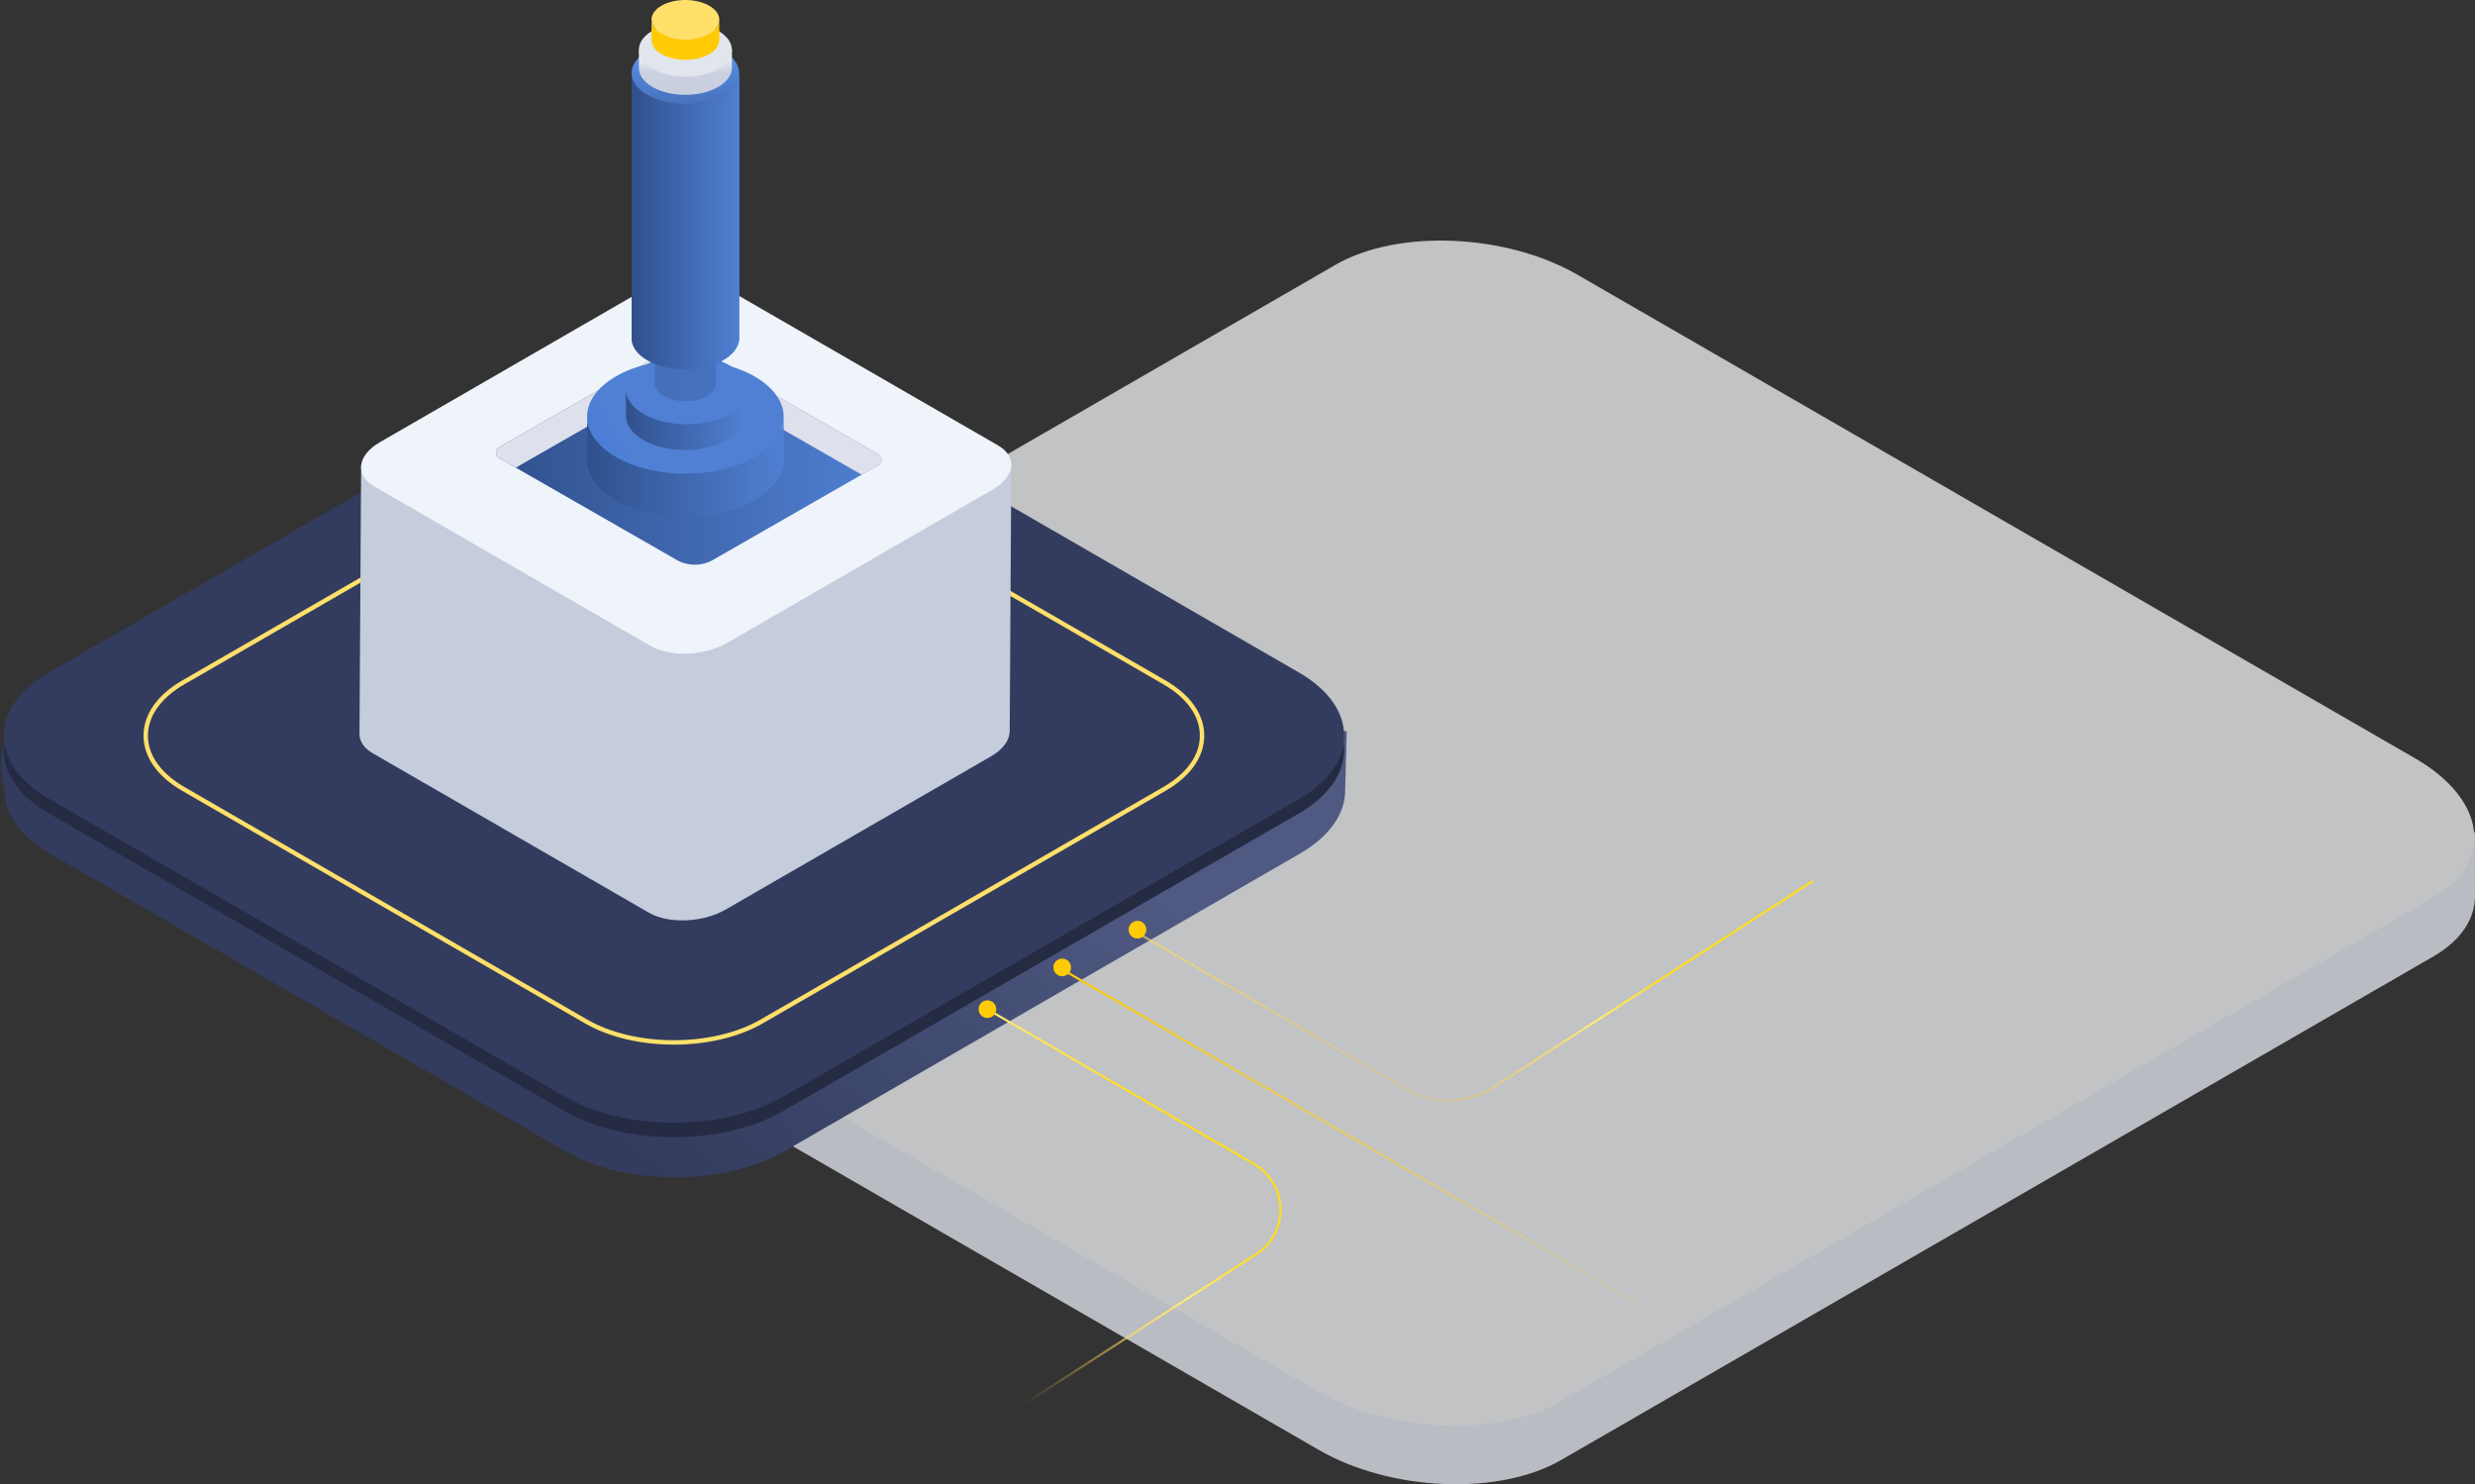 <svg xmlns="http://www.w3.org/2000/svg" xmlns:xlink="http://www.w3.org/1999/xlink" width="1121.513" height="672.582" viewBox="0 0 1121.513 672.582">
  <rect x="0" y="0" width="1121.513" height="672.582" fill="#333333" stroke="none"/>
  <defs>
    <linearGradient id="linear-gradient" x1="0.34" y1="0.625" x2="0.868" y2="0.401" gradientUnits="objectBoundingBox">
      <stop offset="0" stop-color="#333c5e"/>
      <stop offset="1" stop-color="#4f5982"/>
    </linearGradient>
    <linearGradient id="linear-gradient-2" x1="0.5" x2="0.5" y2="1" gradientUnits="objectBoundingBox">
      <stop offset="0" stop-color="#ffcb05"/>
      <stop offset="0.763" stop-color="#ffdb50" stop-opacity="0.004"/>
      <stop offset="1" stop-color="#ffdb50" stop-opacity="0"/>
    </linearGradient>
    <linearGradient id="linear-gradient-3" x1="0.028" y1="0.748" x2="0.569" y2="0.221" gradientUnits="objectBoundingBox">
      <stop offset="0" stop-color="#ffc333" stop-opacity="0"/>
      <stop offset="0.717" stop-color="#ffe97b"/>
      <stop offset="1" stop-color="#ffdc21"/>
    </linearGradient>
    <linearGradient id="linear-gradient-5" x1="-10.554" y1="-0.443" x2="-10.554" y2="-0.438" gradientUnits="objectBoundingBox">
      <stop offset="0" stop-color="#fff"/>
      <stop offset="1" stop-color="#c5ccdc"/>
    </linearGradient>
    <linearGradient id="linear-gradient-6" y1="0.5" x2="1" y2="0.5" gradientUnits="objectBoundingBox">
      <stop offset="0" stop-color="#30508c"/>
      <stop offset="1" stop-color="#5080d3"/>
    </linearGradient>
    <linearGradient id="linear-gradient-8" x1="-0.946" y1="0.985" x2="0.196" y2="0.602" gradientUnits="objectBoundingBox">
      <stop offset="0" stop-color="#1b69ff"/>
      <stop offset="1" stop-color="#5080d3"/>
    </linearGradient>
    <linearGradient id="linear-gradient-10" x1="-1.95" y1="1.321" x2="-0.062" y2="0.688" xlink:href="#linear-gradient-8"/>
    <linearGradient id="linear-gradient-11" x1="-12.175" y1="-1.174" x2="7.022" y2="1.321" xlink:href="#linear-gradient-6"/>
    <linearGradient id="linear-gradient-15" x1="0.5" x2="0.5" y2="1" gradientUnits="objectBoundingBox">
      <stop offset="0" stop-color="#5e98f7"/>
      <stop offset="1" stop-color="#4670ba"/>
    </linearGradient>
    <linearGradient id="linear-gradient-16" x1="0.5" x2="0.5" y2="1" gradientUnits="objectBoundingBox">
      <stop offset="0" stop-color="#fff"/>
      <stop offset="0.506" stop-color="#cad1e0"/>
      <stop offset="1" stop-color="#c8cede"/>
    </linearGradient>
  </defs>
  <g id="Group_2793" data-name="Group 2793" transform="translate(-1069.487 -4617.964)">
    <g id="Group_2678" data-name="Group 2678" transform="translate(1029.285 4455.65)">
      <g id="Group_2593" data-name="Group 2593" transform="translate(231.176 271.32)" opacity="0.71">
        <path id="Path_7236" data-name="Path 7236" d="M-897.953,519.823h196.023l218.21-125.984c28.1-16.225,77.191-14.189,109.642,4.545l210.337,121.44H32.184V546.76h-.062c.8,10.98-5.324,21.578-18.828,29.375l-395.259,228.2c-28.1,16.225-77.193,14.189-109.644-4.546l-379.5-219.1c-16.858-9.734-25.834-22.056-26.7-33.929h-.144Z" transform="translate(898.348 -251.716)" fill="#f0f4fc" style="isolation: isolate"/>
        <path id="Path_7237" data-name="Path 7237" d="M-381.729,811.7l395.26-228.2c28.1-16.225,24.578-44.567-7.872-63.3l-379.5-219.105c-32.451-18.736-81.54-20.771-109.644-4.545l-395.26,228.2c-28.1,16.226-24.578,44.568,7.873,63.3l379.5,219.1C-458.921,825.888-409.832,827.923-381.729,811.7Z" transform="translate(897.717 -285.588)" fill="#fbfdff" style="isolation: isolate"/>
      </g>
      <g id="Group_2668" data-name="Group 2668" transform="translate(40.709 320.317)">
        <path id="Path_15571" data-name="Path 15571" d="M1008.88,578s-3.66-7.581,0-22.848S1023.521,547,1023.521,547c4.137,24.984,33.538,11.367,58.111,14.787l167.383,97.884,73.039,26.372,233.163-120.323-5.386-3.113c19.924-9.309,31.343-3.008,42.125-22.428l15.693,9.356,9.328,2.628-.685,26.678h0c0,10.372-6.84,20.744-20.51,28.636L1362.188,742.35c-27.349,15.786-71.855,15.786-99.207,0L1029.391,607.48c-13.448-7.763-20.287-17.929-20.5-28.124-.01-.456.009-.913.028-1.37Z" transform="translate(-1007.253 -378.673)" stroke="rgba(0,0,0,0)" stroke-miterlimit="10" stroke-width="1" fill="url(#linear-gradient)"/>
        <g id="Group_2594" data-name="Group 2594" transform="translate(1.158)">
          <g id="Group_1918" data-name="Group 1918" transform="translate(0)">
            <g id="Group_1915" data-name="Group 1915">
              <path id="Path_14505" data-name="Path 14505" d="M1361.611,819.035,1595.2,684.166c27.351-15.8,27.351-41.487,0-57.273L1361.611,492.023c-27.34-15.786-71.847-15.786-99.2.009l-233.592,134.86c-27.351,15.8-27.351,41.487-.009,57.273L1262.4,819.035C1289.755,834.821,1334.261,834.821,1361.611,819.035Z" transform="translate(-1008.308 -480.185)" fill="#333c5e"/>
              <g id="Group_2670" data-name="Group 2670" transform="translate(435.156 240.753)">
                <path id="Path_14870" data-name="Path 14870" d="M551.282,561.987,936.152,785.4,551.282,561.987l.251-.433L936.4,784.968l-.5.865L551.031,562.419Z" transform="translate(-506.824 -521.476)" fill="url(#linear-gradient-2)"/>
                <g id="Group_2074" data-name="Group 2074" transform="translate(0)">
                  <path id="Path_14871" data-name="Path 14871" d="M837.243,776.815l-.11-.17-.433-.669,132.212-85.409a23.39,23.39,0,0,0-.949-39.876L846.908,580.419l.251-.432.251-.433,121.054,70.271a24.391,24.391,0,0,1,.99,41.582Z" transform="translate(-836.7 -521.476)" fill="url(#linear-gradient-3)"/>
                  <path id="Path_14872" data-name="Path 14872" d="M901.4,522.315l-.543-.839-144.5,93.348a37.579,37.579,0,0,1-39.258.935L596.16,545.554l-.251.433-.251.432,121.469,70.512A37.58,37.58,0,0,0,756.384,616Z" transform="translate(-516.45 -521.476)" fill="url(#linear-gradient-3)"/>
                </g>
              </g>
              <circle id="Ellipse_1625" data-name="Ellipse 1625" cx="4" cy="4" r="4" transform="translate(441.766 295.277)" fill="#ffcb05"/>
              <circle id="Ellipse_1626" data-name="Ellipse 1626" cx="4" cy="4" r="4" transform="translate(475.662 276.377)" fill="#ffcb05"/>
              <circle id="Ellipse_1627" data-name="Ellipse 1627" cx="4" cy="4" r="4" transform="translate(509.766 259.277)" fill="#ffcb05"/>
            </g>
            <g id="Group_1916" data-name="Group 1916" transform="translate(64.378 36.335)">
              <path id="Path_14506" data-name="Path 14506" d="M1254.539,762.11c14.4,0,28.8-3.169,39.772-9.505l182.507-105.366c10.987-6.346,17.044-14.919,17.053-24.145s-6.066-17.8-17.053-24.145l-182.5-105.367c-21.927-12.655-57.608-12.673-79.553,0l-182.5,105.367c-11,6.346-17.054,14.919-17.054,24.145s6.057,17.8,17.044,24.154l182.5,105.357C1225.726,758.941,1240.133,762.11,1254.539,762.11Z" transform="translate(-1015.216 -484.084)" fill="none" stroke="#ffe06a" stroke-width="2"/>
            </g>
            <g id="Group_1917" data-name="Group 1917" transform="translate(0.015 178.634)">
              <path id="Path_14507" data-name="Path 14507" d="M1028.8,524.7,1262.391,659.57c27.351,15.786,71.856,15.786,99.206,0L1595.19,524.7c12.226-7.064,18.964-16.094,20.268-25.347,1.6,11.443-5.144,23.2-20.268,31.945L1361.6,666.159c-27.35,15.795-71.856,15.795-99.206,0L1028.8,531.3c-15.124-8.732-21.863-20.492-20.259-31.935C1009.836,508.607,1016.583,517.647,1028.8,524.7Z" transform="translate(-1008.309 -499.354)" fill="#242b43"/>
            </g>
          </g>
        </g>
      </g>
    </g>
    <g id="Group_2742" data-name="Group 2742" transform="translate(-2675.295 3180.376)">
      <g id="Group_2420" data-name="Group 2420">
        <path id="Path_14028" data-name="Path 14028" d="M4203.045,1648.726h-62.093l-69.118-39.9c-8.9-5.139-24.451-4.495-34.73,1.444l-66.624,38.46h-62.06l-.742,120.876h.021c-.256,3.475,1.687,6.832,5.962,9.3l125.2,72.285c8.9,5.138,24.452,4.495,34.731-1.444l120.212-69.408c5.337-3.08,8.182-6.983,8.458-10.744h.046Z" fill="url(#linear-gradient-5)"/>
        <path id="Path_14030" data-name="Path 14030" d="M4039.6,1730.318l-125.2-72.284c-8.9-5.139-7.783-14.119,2.494-20.051l120.21-69.406c10.279-5.932,25.826-6.576,34.73-1.443l125.2,72.284c8.9,5.139,7.785,14.115-2.494,20.051l-120.208,69.4C4064.054,1734.811,4048.506,1735.455,4039.6,1730.318Z" fill="#eff3fa"/>
        <path id="Path_7272" data-name="Path 7272" d="M4142.872,1648.289l-74.784,42.9a16.714,16.714,0,0,1-16.87,0l-80.34-46.067a2.9,2.9,0,0,1-1.064-3.619,2.552,2.552,0,0,1,1.064-1.22l76.085-43.637a14.139,14.139,0,0,1,14.269,0l81.647,46.811a2.9,2.9,0,0,1,1.058,3.626,2.561,2.561,0,0,1-1.058,1.213Z" fill="url(#linear-gradient-6)"/>
        <path id="Path_7273" data-name="Path 7273" d="M4142.872,1648.289l-7.631,4.385-74.01-42.434a14.133,14.133,0,0,0-14.268,0l-68.451,39.256-7.638-4.375a2.9,2.9,0,0,1-1.064-3.619,2.546,2.546,0,0,1,1.064-1.22l76.089-43.639a14.138,14.138,0,0,1,14.268,0l81.648,46.812a2.9,2.9,0,0,1,1.042,3.633,2.546,2.546,0,0,1-1.048,1.2Z" fill="#dee1eb"/>
      </g>
      <g id="Group_2763" data-name="Group 2763">
        <g id="Group_2749" data-name="Group 2749">
          <g id="Group_2746" data-name="Group 2746">
            <path id="Path_16198" data-name="Path 16198" d="M4086.967,1644.693c-17.341,10.078-45.547,10.078-63,0-8.779-5.068-13.164-11.723-13.145-18.368v19.445c-.019,6.645,4.159,13.3,12.938,18.368,17.455,10.078,45.66,10.077,63,0,8.611-5,13.129-11.553,13.147-18.113v-19.446C4099.889,1633.139,4095.578,1639.69,4086.967,1644.693Z" fill="url(#linear-gradient-6)"/>
          </g>
          <g id="Group_2748" data-name="Group 2748">
            <g id="Group_2747" data-name="Group 2747">
              <path id="Path_16199" data-name="Path 16199" d="M4086.755,1608.2c17.455,10.078,17.547,26.416.212,36.489s-45.547,10.078-63,0-17.54-26.411-.2-36.489S4069.307,1598.131,4086.755,1608.2Z" fill="url(#linear-gradient-8)"/>
            </g>
          </g>
        </g>
        <g id="Group_2753" data-name="Group 2753">
          <g id="Group_2750" data-name="Group 2750">
            <path id="Path_16200" data-name="Path 16200" d="M4074.484,1625.167c-10.491,6.1-27.556,6.1-38.116,0-5.311-3.066-7.964-7.092-7.953-11.112v11.764c-.012,4.02,2.516,8.047,7.828,11.113,10.56,6.1,27.624,6.1,38.116,0,5.209-3.027,7.942-6.99,7.954-10.959v-11.765C4082.3,1618.178,4079.694,1622.14,4074.484,1625.167Z" fill="url(#linear-gradient-6)"/>
          </g>
          <g id="Group_2752" data-name="Group 2752">
            <g id="Group_2751" data-name="Group 2751">
              <path id="Path_16201" data-name="Path 16201" d="M4075.267,1603.092c10.56,6.1,10.616,15.981.128,22.076s-27.556,6.1-38.116,0-10.611-15.978-.12-22.075S4064.712,1597,4075.267,1603.092Z" fill="url(#linear-gradient-10)"/>
            </g>
          </g>
        </g>
        <g id="Group_2757" data-name="Group 2757">
          <g id="Group_2754" data-name="Group 2754">
            <path id="Path_16202" data-name="Path 16202" d="M4065.205,1591.371c-5.4,3.138-14.183,3.138-19.619,0-2.734-1.578-4.1-3.651-4.094-5.72v25.661c-.006,2.069,1.3,4.141,4.029,5.72,5.436,3.138,14.218,3.138,19.619,0,2.681-1.558,4.088-3.6,4.094-5.641v-25.66C4069.229,1587.773,4067.887,1589.812,4065.205,1591.371Z" fill="url(#linear-gradient-11)"/>
          </g>
          <g id="Group_2756" data-name="Group 2756">
            <g id="Group_2755" data-name="Group 2755">
              <path id="Path_16203" data-name="Path 16203" d="M4065.139,1580.009c5.435,3.138,5.464,8.225.066,11.362s-14.183,3.138-19.619,0-5.462-8.224-.062-11.362S4059.706,1576.872,4065.139,1580.009Z" fill="url(#linear-gradient-6)"/>
            </g>
          </g>
        </g>
        <g id="Group_2762" data-name="Group 2762">
          <g id="Group_2758" data-name="Group 2758">
            <path id="Path_16204" data-name="Path 16204" d="M4072.653,1480.69c-9.488,5.514-24.921,5.514-34.472,0-4.8-2.773-7.2-6.414-7.192-10.05V1590.7c-.01,3.636,2.276,7.277,7.079,10.05,9.551,5.514,24.984,5.514,34.472,0,4.711-2.738,7.184-6.321,7.193-9.911V1470.779C4079.726,1474.368,4077.367,1477.952,4072.653,1480.69Z" fill="url(#linear-gradient-6)"/>
          </g>
          <g id="Group_2759" data-name="Group 2759">
            <path id="Path_16205" data-name="Path 16205" d="M4072.653,1480.69c-9.488,5.514-24.921,5.514-34.472,0-4.8-2.773-7.2-6.414-7.192-10.05V1590.7c-.01,3.636,2.276,7.277,7.079,10.05,9.551,5.514,24.984,5.514,34.472,0,4.711-2.738,7.184-6.321,7.193-9.911V1470.779C4079.726,1474.368,4077.367,1477.952,4072.653,1480.69Z" fill="url(#linear-gradient-6)"/>
          </g>
          <g id="Group_2761" data-name="Group 2761">
            <g id="Group_2760" data-name="Group 2760">
              <path id="Path_16206" data-name="Path 16206" d="M4072.54,1460.725c9.55,5.514,9.6,14.454.116,19.965s-24.921,5.514-34.472,0-9.6-14.451-.109-19.965S4062.994,1455.213,4072.54,1460.725Z" fill="url(#linear-gradient-15)"/>
            </g>
          </g>
        </g>
      </g>
    </g>
    <g id="Group_2756-2" data-name="Group 2756" transform="translate(1160.648 4477.974)">
      <g id="Group_2764" data-name="Group 2764" transform="translate(198.341 139.99)">
        <g id="Group_2759-2" data-name="Group 2759" transform="translate(0 10.357)">
          <g id="Group_2756-3" data-name="Group 2756" transform="translate(0 12.149)">
            <path id="Path_16194" data-name="Path 16194" d="M234.373,223.163c-8.206,4.768-21.552,4.769-29.811,0-4.154-2.4-6.229-5.547-6.22-8.692v9.2c-.009,3.144,1.968,6.293,6.122,8.692,8.259,4.768,21.606,4.768,29.811,0,4.075-2.368,6.212-5.467,6.221-8.571v-9.2C240.487,217.7,238.447,220.795,234.373,223.163Z" transform="translate(-198.342 -215.471)" fill="url(#linear-gradient-16)"/>
          </g>
          <g id="Group_2758-2" data-name="Group 2758">
            <g id="Group_2757-2" data-name="Group 2757">
              <path id="Path_16195" data-name="Path 16195" d="M234.272,177.84c8.259,4.768,8.3,12.5.1,17.266s-21.552,4.769-29.811,0-8.3-12.5-.094-17.266S226.016,173.073,234.272,177.84Z" transform="translate(-198.341 -174.265)" fill="#e2e5ec"/>
            </g>
          </g>
        </g>
        <g id="Group_2763-2" data-name="Group 2763" transform="translate(5.727 0)">
          <g id="Group_2760-2" data-name="Group 2760" transform="translate(0 8.848)">
            <path id="Path_16196" data-name="Path 16196" d="M243.535,175.6c-5.976,3.473-15.7,3.473-21.711,0-3.025-1.747-4.537-4.04-4.53-6.33V178.6c-.006,2.29,1.434,4.583,4.459,6.33,6.015,3.473,15.735,3.473,21.711,0,2.967-1.725,4.524-3.981,4.531-6.242V169.36C247.987,171.62,246.5,173.877,243.535,175.6Z" transform="translate(-217.293 -169.272)" fill="#ffcb05"/>
          </g>
          <g id="Group_2762-2" data-name="Group 2762" transform="translate(0)">
            <g id="Group_2761-2" data-name="Group 2761">
              <path id="Path_16197" data-name="Path 16197" d="M243.462,142.594c6.015,3.473,6.047,9.1.073,12.575s-15.7,3.473-21.711,0-6.044-9.1-.068-12.575S237.449,139.122,243.462,142.594Z" transform="translate(-217.294 -139.99)" fill="#ffe06a"/>
            </g>
          </g>
        </g>
      </g>
    </g>
  </g>
</svg>
